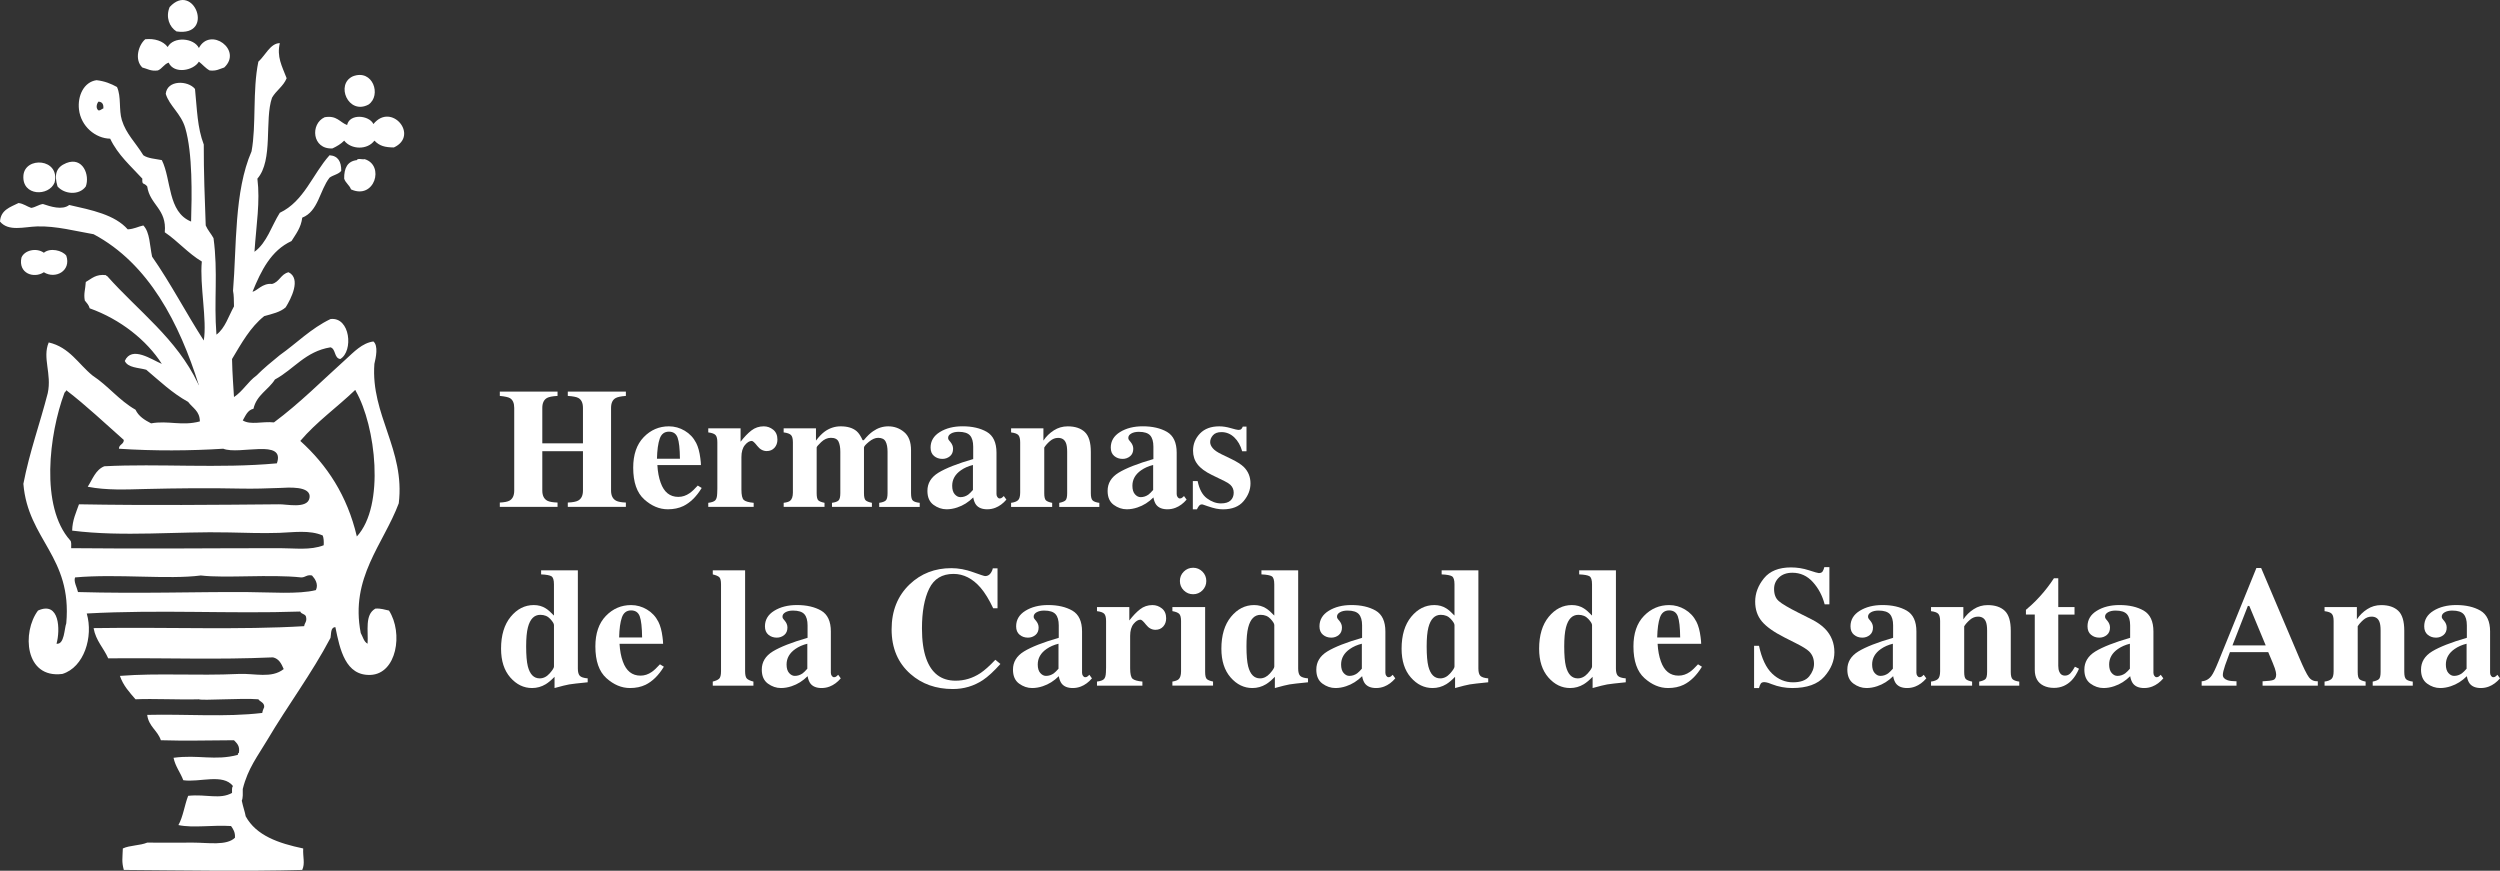 <svg xmlns="http://www.w3.org/2000/svg" xmlns:xlink="http://www.w3.org/1999/xlink" id="Capa_1" x="0px" y="0px" viewBox="0 0 153.848 53.583" style="enable-background:new 0 0 153.848 53.583;" xml:space="preserve"><rect x="0" y="0" width="153.848" height="53.583" fill="#333333" stroke="none"/><g>	<g>		<path style="fill:#FFFFFF;" d="M30.758,30.927c0.28-0.014,0.479-0.053,0.595-0.118c0.195-0.109,0.292-0.315,0.292-0.62v-5.086   c0-0.295-0.087-0.495-0.261-0.601c-0.106-0.062-0.315-0.107-0.626-0.138v-0.267h3.553v0.267c-0.308,0.017-0.521,0.058-0.641,0.122   c-0.198,0.108-0.297,0.314-0.297,0.616v2.179h2.502v-2.179c0-0.302-0.094-0.506-0.282-0.611c-0.116-0.064-0.333-0.106-0.651-0.127   v-0.267h3.574v0.267c-0.308,0.023-0.518,0.068-0.63,0.133c-0.188,0.104-0.282,0.307-0.282,0.605v5.086   c0,0.308,0.104,0.517,0.312,0.626c0.12,0.064,0.32,0.102,0.6,0.112v0.267h-3.574v-0.267c0.301-0.011,0.515-0.052,0.641-0.123   c0.195-0.109,0.292-0.314,0.292-0.615v-2.42h-2.502v2.42c0,0.312,0.105,0.521,0.317,0.631c0.123,0.062,0.33,0.097,0.621,0.107   v0.267h-3.553L30.758,30.927L30.758,30.927z"></path>		<path style="fill:#FFFFFF;" d="M39.611,26.905c0.429-0.445,0.947-0.669,1.553-0.669c0.346,0,0.671,0.091,0.976,0.272   c0.304,0.181,0.539,0.432,0.703,0.753c0.123,0.243,0.208,0.558,0.256,0.943c0.024,0.182,0.036,0.32,0.036,0.415h-2.681   c0.024,0.421,0.092,0.785,0.205,1.093c0.206,0.577,0.567,0.866,1.084,0.866c0.247,0,0.479-0.077,0.699-0.23   c0.134-0.093,0.3-0.248,0.499-0.467l0.241,0.148c-0.325,0.533-0.702,0.904-1.129,1.113c-0.277,0.133-0.596,0.199-0.955,0.199   c-0.517,0-1.001-0.203-1.453-0.609c-0.452-0.407-0.678-1.057-0.678-1.949C38.967,27.978,39.181,27.351,39.611,26.905z    M41.843,28.231c-0.007-0.619-0.055-1.052-0.144-1.298s-0.268-0.369-0.535-0.369c-0.274,0-0.462,0.143-0.563,0.426   c-0.101,0.284-0.159,0.697-0.172,1.241H41.843z"></path>		<path style="fill:#FFFFFF;" d="M43.586,30.943c0.202-0.024,0.342-0.072,0.421-0.144c0.078-0.072,0.121-0.211,0.128-0.416   l0.01-0.307V27.22c0-0.221-0.038-0.37-0.113-0.449c-0.075-0.08-0.224-0.133-0.446-0.161v-0.251h1.989v0.825   c0.223-0.29,0.444-0.521,0.663-0.691s0.473-0.257,0.761-0.257c0.216,0,0.41,0.069,0.583,0.208s0.26,0.341,0.26,0.607   c0,0.205-0.061,0.374-0.183,0.508c-0.122,0.133-0.28,0.199-0.476,0.199c-0.223,0-0.415-0.104-0.578-0.312   c-0.163-0.208-0.276-0.312-0.342-0.312c-0.14,0-0.282,0.086-0.424,0.259s-0.213,0.42-0.213,0.742v1.988   c0,0.347,0.05,0.562,0.151,0.649c0.101,0.087,0.302,0.144,0.603,0.171v0.251h-2.794L43.586,30.943L43.586,30.943z"></path>		<path style="fill:#FFFFFF;" d="M48.225,30.943c0.191-0.024,0.323-0.065,0.395-0.123c0.116-0.093,0.174-0.264,0.174-0.513V27.22   c0-0.221-0.04-0.37-0.118-0.449c-0.079-0.08-0.229-0.133-0.451-0.161v-0.251h1.989v0.754c0.175-0.229,0.344-0.406,0.508-0.533   c0.304-0.229,0.643-0.344,1.015-0.344c0.42,0,0.747,0.1,0.979,0.298c0.13,0.112,0.253,0.297,0.369,0.554h0.072   c0.198-0.243,0.388-0.426,0.569-0.549c0.287-0.201,0.6-0.303,0.938-0.303c0.369,0,0.695,0.118,0.977,0.354   c0.282,0.235,0.423,0.608,0.423,1.117v2.641c0,0.242,0.039,0.397,0.118,0.464s0.217,0.11,0.416,0.131v0.251h-2.492v-0.251   c0.191-0.027,0.325-0.074,0.4-0.142c0.075-0.066,0.113-0.218,0.113-0.453v-2.543c0-0.273-0.04-0.485-0.121-0.636   c-0.08-0.15-0.233-0.226-0.458-0.226c-0.182,0-0.372,0.083-0.572,0.248c-0.2,0.166-0.3,0.281-0.3,0.347v2.81   c0,0.229,0.034,0.376,0.103,0.44c0.068,0.065,0.197,0.116,0.385,0.154v0.251H51.2v-0.251c0.185-0.024,0.316-0.069,0.395-0.136   c0.079-0.067,0.118-0.22,0.118-0.459v-2.543c0-0.267-0.038-0.477-0.112-0.631c-0.076-0.154-0.231-0.23-0.467-0.23   c-0.215,0-0.415,0.088-0.6,0.264s-0.277,0.286-0.277,0.331v2.81c0,0.229,0.033,0.376,0.098,0.44   c0.065,0.065,0.193,0.116,0.385,0.154v0.251h-2.513v-0.25L48.225,30.943L48.225,30.943z"></path>		<path style="fill:#FFFFFF;" d="M57.752,29.088c0.455-0.277,1.167-0.557,2.138-0.838v-0.764c0-0.311-0.066-0.541-0.197-0.689   c-0.132-0.148-0.365-0.223-0.7-0.223c-0.188,0-0.343,0.035-0.464,0.104c-0.121,0.07-0.182,0.158-0.182,0.265   c0,0.041,0.007,0.075,0.021,0.103s0.034,0.056,0.062,0.087l0.062,0.072c0.048,0.058,0.086,0.122,0.116,0.191   c0.029,0.07,0.043,0.145,0.043,0.224c0,0.198-0.066,0.351-0.197,0.459c-0.132,0.107-0.285,0.161-0.459,0.161   c-0.202,0-0.374-0.06-0.515-0.179c-0.142-0.119-0.213-0.292-0.213-0.517c0-0.402,0.19-0.722,0.569-0.956   c0.38-0.235,0.846-0.354,1.4-0.354c0.595,0,1.092,0.115,1.492,0.344c0.396,0.232,0.595,0.66,0.595,1.282v2.543   c0,0.075,0.02,0.139,0.059,0.191c0.04,0.054,0.083,0.08,0.131,0.08c0.041,0,0.078-0.008,0.11-0.023   c0.032-0.016,0.083-0.057,0.151-0.125l0.159,0.22c-0.205,0.239-0.433,0.407-0.682,0.503c-0.158,0.062-0.323,0.092-0.498,0.092   c-0.311,0-0.539-0.091-0.682-0.271c-0.082-0.104-0.142-0.256-0.179-0.458c-0.291,0.291-0.619,0.497-0.984,0.617   c-0.222,0.075-0.441,0.112-0.656,0.112c-0.287,0-0.556-0.092-0.805-0.274c-0.25-0.184-0.374-0.468-0.374-0.855   C57.07,29.741,57.297,29.366,57.752,29.088z M59.582,30.44c0.082-0.062,0.179-0.158,0.292-0.288v-1.537   c-0.281,0.068-0.527,0.177-0.738,0.324c-0.359,0.25-0.539,0.568-0.539,0.956c0,0.229,0.052,0.403,0.156,0.521   c0.104,0.118,0.221,0.178,0.351,0.178C59.276,30.594,59.435,30.542,59.582,30.44z"></path>		<path style="fill:#FFFFFF;" d="M62.222,30.943c0.191-0.024,0.333-0.076,0.423-0.156c0.09-0.081,0.136-0.24,0.136-0.479v-3.087   c0-0.214-0.037-0.361-0.11-0.444s-0.223-0.138-0.449-0.166V26.36h1.989v0.754c0.167-0.253,0.38-0.462,0.639-0.628   c0.258-0.166,0.544-0.249,0.858-0.249c0.451,0,0.801,0.116,1.049,0.349c0.248,0.232,0.372,0.641,0.372,1.226v2.538   c0,0.235,0.04,0.388,0.121,0.456c0.08,0.068,0.214,0.114,0.402,0.139v0.251h-2.466v-0.251c0.188-0.038,0.316-0.089,0.384-0.154   c0.068-0.064,0.103-0.212,0.103-0.44v-2.543c0-0.239-0.024-0.419-0.072-0.539c-0.082-0.215-0.245-0.322-0.487-0.322   c-0.181,0-0.348,0.065-0.5,0.197s-0.269,0.264-0.351,0.397v2.81c0,0.229,0.034,0.376,0.103,0.44   c0.068,0.065,0.196,0.116,0.384,0.154v0.251h-2.528L62.222,30.943L62.222,30.943z"></path>		<path style="fill:#FFFFFF;" d="M68.841,29.088c0.455-0.277,1.167-0.557,2.138-0.838v-0.764c0-0.311-0.066-0.541-0.197-0.689   c-0.132-0.148-0.365-0.223-0.7-0.223c-0.188,0-0.343,0.035-0.464,0.104c-0.121,0.07-0.182,0.158-0.182,0.265   c0,0.041,0.007,0.075,0.021,0.103s0.034,0.056,0.062,0.087l0.062,0.072c0.048,0.058,0.086,0.122,0.116,0.191   c0.029,0.07,0.043,0.145,0.043,0.224c0,0.198-0.066,0.351-0.197,0.459c-0.132,0.107-0.285,0.161-0.459,0.161   c-0.202,0-0.374-0.06-0.515-0.179c-0.142-0.119-0.213-0.292-0.213-0.517c0-0.402,0.19-0.722,0.569-0.956   c0.38-0.235,0.846-0.354,1.4-0.354c0.595,0,1.092,0.115,1.492,0.344c0.396,0.232,0.595,0.66,0.595,1.282v2.543   c0,0.075,0.02,0.139,0.059,0.191c0.04,0.054,0.083,0.08,0.131,0.08c0.041,0,0.078-0.008,0.11-0.023   c0.032-0.016,0.083-0.057,0.151-0.125l0.159,0.22c-0.205,0.239-0.433,0.407-0.682,0.503c-0.158,0.062-0.323,0.092-0.498,0.092   c-0.311,0-0.539-0.091-0.682-0.271c-0.082-0.104-0.142-0.256-0.179-0.458c-0.291,0.291-0.619,0.497-0.984,0.617   c-0.222,0.075-0.441,0.112-0.656,0.112c-0.287,0-0.556-0.092-0.805-0.274c-0.25-0.184-0.374-0.468-0.374-0.855   C68.159,29.741,68.386,29.366,68.841,29.088z M70.672,30.44c0.082-0.062,0.179-0.158,0.292-0.288v-1.537   c-0.281,0.068-0.527,0.177-0.738,0.324c-0.359,0.25-0.539,0.568-0.539,0.956c0,0.229,0.052,0.403,0.156,0.521   c0.104,0.118,0.221,0.178,0.351,0.178C70.365,30.594,70.525,30.542,70.672,30.44z"></path>		<path style="fill:#FFFFFF;" d="M73.409,29.604h0.292c0.103,0.503,0.294,0.857,0.574,1.064s0.567,0.311,0.861,0.311   c0.27,0,0.468-0.062,0.595-0.183s0.19-0.281,0.19-0.479c0-0.188-0.068-0.349-0.205-0.481c-0.075-0.072-0.197-0.149-0.364-0.231   l-0.779-0.379c-0.41-0.201-0.705-0.42-0.882-0.656c-0.182-0.236-0.272-0.515-0.272-0.836c0-0.406,0.142-0.758,0.425-1.054   c0.284-0.295,0.68-0.443,1.189-0.443c0.222,0,0.458,0.037,0.708,0.11c0.249,0.073,0.405,0.11,0.466,0.11   c0.085,0,0.146-0.018,0.182-0.054c0.036-0.036,0.065-0.086,0.09-0.151h0.23v1.518h-0.267c-0.099-0.355-0.262-0.641-0.487-0.856   c-0.226-0.215-0.489-0.322-0.789-0.322c-0.233,0-0.406,0.064-0.521,0.194c-0.115,0.13-0.172,0.271-0.172,0.421   c0,0.123,0.051,0.246,0.154,0.369c0.099,0.126,0.287,0.256,0.564,0.389l0.574,0.277c0.355,0.171,0.615,0.337,0.779,0.497   c0.273,0.273,0.41,0.61,0.41,1.011c0,0.389-0.141,0.752-0.423,1.089c-0.282,0.337-0.705,0.505-1.269,0.505   c-0.14,0-0.281-0.015-0.423-0.043c-0.142-0.029-0.317-0.08-0.526-0.151l-0.179-0.062c-0.065-0.024-0.105-0.038-0.121-0.041   c-0.015-0.004-0.035-0.006-0.059-0.006c-0.059,0-0.109,0.023-0.151,0.069c-0.043,0.047-0.092,0.124-0.146,0.233h-0.251v-1.739   H73.409z"></path>		<path style="fill:#FFFFFF;" d="M31.427,37.956c0.395-0.48,0.869-0.721,1.422-0.721c0.277,0,0.523,0.068,0.738,0.205   c0.134,0.082,0.301,0.229,0.503,0.441v-1.923c0-0.266-0.052-0.43-0.154-0.494c-0.103-0.063-0.314-0.103-0.636-0.116v-0.251h2.261   v6.045c0,0.217,0.041,0.367,0.123,0.45s0.243,0.134,0.482,0.154v0.241c-0.588,0.059-0.967,0.102-1.138,0.131   s-0.472,0.104-0.902,0.223V41.65c-0.198,0.205-0.379,0.356-0.543,0.456c-0.26,0.157-0.54,0.235-0.841,0.235   c-0.513,0-0.959-0.217-1.338-0.65c-0.38-0.435-0.569-1.024-0.569-1.77C30.835,39.092,31.032,38.437,31.427,37.956z M33.821,41.446   c0.18-0.202,0.27-0.344,0.27-0.426v-2.554c0-0.085-0.077-0.212-0.231-0.379c-0.154-0.168-0.358-0.251-0.612-0.251   c-0.374,0-0.627,0.258-0.761,0.773c-0.072,0.277-0.108,0.669-0.108,1.174c0,0.541,0.035,0.947,0.103,1.221   c0.127,0.496,0.37,0.743,0.73,0.743C33.438,41.747,33.641,41.647,33.821,41.446z"></path>		<path style="fill:#FFFFFF;" d="M37.283,37.905c0.429-0.445,0.947-0.669,1.553-0.669c0.346,0,0.671,0.091,0.976,0.272   c0.304,0.181,0.539,0.432,0.703,0.753c0.123,0.243,0.208,0.558,0.256,0.943c0.024,0.182,0.036,0.32,0.036,0.415h-2.681   c0.024,0.421,0.092,0.785,0.205,1.093c0.206,0.577,0.567,0.866,1.084,0.866c0.247,0,0.479-0.077,0.699-0.23   c0.134-0.093,0.3-0.248,0.499-0.467l0.241,0.148c-0.325,0.533-0.702,0.904-1.129,1.113c-0.277,0.133-0.596,0.199-0.955,0.199   c-0.517,0-1.001-0.203-1.453-0.609c-0.452-0.407-0.678-1.057-0.678-1.949C36.638,38.978,36.853,38.351,37.283,37.905z    M39.515,39.231c-0.007-0.619-0.055-1.052-0.144-1.298s-0.268-0.369-0.535-0.369c-0.274,0-0.462,0.143-0.563,0.426   c-0.101,0.284-0.159,0.697-0.172,1.241H39.515z"></path>		<path style="fill:#FFFFFF;" d="M43.863,41.943c0.185-0.045,0.315-0.104,0.393-0.177c0.077-0.074,0.115-0.227,0.115-0.459v-5.348   c0-0.225-0.036-0.371-0.107-0.44c-0.072-0.068-0.205-0.125-0.4-0.17v-0.251h1.989v6.209c0,0.232,0.038,0.385,0.113,0.456   c0.075,0.071,0.208,0.132,0.399,0.18v0.251h-2.502L43.863,41.943L43.863,41.943z"></path>		<path style="fill:#FFFFFF;" d="M47.559,40.088c0.455-0.277,1.167-0.557,2.138-0.838v-0.764c0-0.311-0.066-0.541-0.197-0.689   c-0.132-0.148-0.365-0.223-0.7-0.223c-0.188,0-0.343,0.035-0.464,0.104c-0.121,0.07-0.182,0.158-0.182,0.265   c0,0.041,0.007,0.075,0.021,0.103s0.034,0.056,0.062,0.087l0.062,0.072c0.048,0.058,0.086,0.122,0.116,0.191   c0.029,0.07,0.043,0.145,0.043,0.224c0,0.198-0.066,0.351-0.197,0.459c-0.132,0.107-0.285,0.161-0.459,0.161   c-0.202,0-0.374-0.06-0.515-0.179c-0.142-0.119-0.213-0.292-0.213-0.517c0-0.402,0.19-0.722,0.569-0.956   c0.38-0.235,0.846-0.354,1.4-0.354c0.595,0,1.092,0.115,1.492,0.344c0.396,0.232,0.595,0.66,0.595,1.282v2.543   c0,0.075,0.02,0.139,0.059,0.191c0.04,0.054,0.083,0.08,0.131,0.08c0.041,0,0.078-0.008,0.11-0.023   c0.032-0.016,0.083-0.057,0.151-0.125l0.159,0.22c-0.205,0.239-0.433,0.407-0.682,0.503c-0.158,0.062-0.323,0.092-0.498,0.092   c-0.311,0-0.539-0.091-0.682-0.271c-0.082-0.104-0.142-0.256-0.179-0.458c-0.291,0.291-0.619,0.497-0.984,0.617   c-0.222,0.075-0.441,0.112-0.656,0.112c-0.287,0-0.556-0.092-0.805-0.274c-0.25-0.184-0.374-0.468-0.374-0.855   C46.878,40.741,47.105,40.366,47.559,40.088z M49.39,41.44c0.082-0.062,0.179-0.158,0.292-0.288v-1.537   c-0.281,0.068-0.527,0.177-0.738,0.324c-0.359,0.25-0.539,0.568-0.539,0.956c0,0.229,0.052,0.403,0.156,0.521   c0.104,0.118,0.221,0.178,0.351,0.178C49.084,41.594,49.243,41.542,49.39,41.44z"></path>		<path style="fill:#FFFFFF;" d="M59.875,35.208c0.447,0.162,0.697,0.243,0.748,0.243c0.134,0,0.24-0.051,0.321-0.153   c0.08-0.103,0.13-0.21,0.151-0.323h0.292v2.456H61.12c-0.252-0.533-0.51-0.954-0.773-1.262c-0.492-0.567-1.048-0.851-1.669-0.851   c-0.703,0-1.203,0.303-1.498,0.91c-0.295,0.606-0.443,1.421-0.443,2.442c0,0.752,0.087,1.371,0.261,1.856   c0.324,0.909,0.927,1.363,1.808,1.363c0.539,0,1.041-0.15,1.505-0.451c0.266-0.174,0.581-0.452,0.942-0.836l0.312,0.257   c-0.41,0.458-0.771,0.79-1.082,0.995c-0.554,0.365-1.169,0.548-1.846,0.548c-1.036,0-1.904-0.308-2.604-0.923   c-0.776-0.68-1.164-1.596-1.164-2.748c0-1.142,0.371-2.066,1.112-2.773c0.697-0.663,1.552-0.994,2.563-0.994   C58.984,34.965,59.426,35.046,59.875,35.208z"></path>		<path style="fill:#FFFFFF;" d="M63.017,40.088c0.455-0.277,1.167-0.557,2.138-0.838v-0.764c0-0.311-0.066-0.541-0.197-0.689   c-0.132-0.148-0.365-0.223-0.7-0.223c-0.188,0-0.343,0.035-0.464,0.104c-0.121,0.07-0.182,0.158-0.182,0.265   c0,0.041,0.007,0.075,0.021,0.103s0.034,0.056,0.062,0.087l0.062,0.072c0.048,0.058,0.086,0.122,0.116,0.191   c0.029,0.07,0.043,0.145,0.043,0.224c0,0.198-0.066,0.351-0.197,0.459c-0.132,0.107-0.285,0.161-0.459,0.161   c-0.202,0-0.374-0.06-0.515-0.179c-0.142-0.119-0.213-0.292-0.213-0.517c0-0.402,0.19-0.722,0.569-0.956   c0.38-0.235,0.846-0.354,1.4-0.354c0.595,0,1.092,0.115,1.492,0.344c0.396,0.232,0.595,0.66,0.595,1.282v2.543   c0,0.075,0.02,0.139,0.059,0.191c0.04,0.054,0.083,0.08,0.131,0.08c0.041,0,0.078-0.008,0.11-0.023   c0.032-0.016,0.083-0.057,0.151-0.125l0.159,0.22c-0.205,0.239-0.433,0.407-0.682,0.503c-0.158,0.062-0.323,0.092-0.498,0.092   c-0.311,0-0.539-0.091-0.682-0.271c-0.082-0.104-0.142-0.256-0.179-0.458c-0.291,0.291-0.619,0.497-0.984,0.617   c-0.222,0.075-0.441,0.112-0.656,0.112c-0.287,0-0.556-0.092-0.805-0.274c-0.25-0.184-0.374-0.468-0.374-0.855   C62.335,40.741,62.562,40.366,63.017,40.088z M64.847,41.44c0.082-0.062,0.179-0.158,0.292-0.288v-1.537   c-0.281,0.068-0.527,0.177-0.738,0.324c-0.359,0.25-0.539,0.568-0.539,0.956c0,0.229,0.052,0.403,0.156,0.521   c0.104,0.118,0.221,0.178,0.351,0.178C64.541,41.594,64.7,41.542,64.847,41.44z"></path>		<path style="fill:#FFFFFF;" d="M67.508,41.943c0.202-0.024,0.342-0.072,0.421-0.144c0.078-0.072,0.121-0.211,0.128-0.416   l0.01-0.307V38.22c0-0.221-0.038-0.37-0.113-0.449c-0.075-0.08-0.224-0.133-0.446-0.161v-0.251h1.989v0.825   c0.223-0.29,0.444-0.521,0.663-0.691s0.473-0.257,0.761-0.257c0.216,0,0.41,0.069,0.583,0.208s0.26,0.341,0.26,0.607   c0,0.205-0.061,0.374-0.183,0.508c-0.122,0.133-0.28,0.199-0.476,0.199c-0.223,0-0.415-0.104-0.578-0.312   c-0.163-0.208-0.276-0.312-0.342-0.312c-0.14,0-0.282,0.086-0.424,0.259s-0.213,0.42-0.213,0.742v1.988   c0,0.347,0.05,0.562,0.151,0.649c0.101,0.087,0.302,0.144,0.603,0.171v0.251h-2.794L67.508,41.943L67.508,41.943z"></path>		<path style="fill:#FFFFFF;" d="M72.148,41.943c0.185-0.031,0.311-0.077,0.38-0.139c0.103-0.093,0.153-0.258,0.153-0.497V38.22   c0-0.214-0.036-0.359-0.107-0.437c-0.072-0.078-0.214-0.136-0.426-0.174v-0.251h2.015v3.989c0,0.229,0.034,0.376,0.103,0.44   c0.068,0.065,0.196,0.116,0.384,0.154v0.251h-2.502L72.148,41.943L72.148,41.943z M72.848,35.177   c0.159-0.158,0.351-0.238,0.577-0.238c0.222,0,0.413,0.08,0.572,0.238c0.159,0.159,0.238,0.352,0.238,0.577   s-0.08,0.418-0.238,0.577c-0.159,0.158-0.35,0.238-0.572,0.238c-0.226,0-0.418-0.08-0.577-0.238   c-0.159-0.159-0.238-0.352-0.238-0.577S72.689,35.336,72.848,35.177z"></path>		<path style="fill:#FFFFFF;" d="M75.755,37.956c0.395-0.48,0.869-0.721,1.422-0.721c0.277,0,0.523,0.068,0.738,0.205   c0.134,0.082,0.301,0.229,0.503,0.441v-1.923c0-0.266-0.052-0.43-0.154-0.494c-0.103-0.063-0.314-0.103-0.636-0.116v-0.251h2.261   v6.045c0,0.217,0.041,0.367,0.123,0.45s0.243,0.134,0.482,0.154v0.241c-0.588,0.059-0.967,0.102-1.138,0.131   s-0.472,0.104-0.902,0.223V41.65c-0.198,0.205-0.379,0.356-0.543,0.456c-0.26,0.157-0.54,0.235-0.841,0.235   c-0.513,0-0.959-0.217-1.338-0.65c-0.38-0.435-0.569-1.024-0.569-1.77C75.163,39.092,75.36,38.437,75.755,37.956z M78.149,41.446   c0.18-0.202,0.27-0.344,0.27-0.426v-2.554c0-0.085-0.077-0.212-0.231-0.379c-0.154-0.168-0.358-0.251-0.612-0.251   c-0.374,0-0.627,0.258-0.761,0.773c-0.072,0.277-0.108,0.669-0.108,1.174c0,0.541,0.035,0.947,0.103,1.221   c0.127,0.496,0.37,0.743,0.73,0.743C77.765,41.747,77.968,41.647,78.149,41.446z"></path>		<path style="fill:#FFFFFF;" d="M81.684,40.088c0.455-0.277,1.167-0.557,2.138-0.838v-0.764c0-0.311-0.066-0.541-0.197-0.689   c-0.132-0.148-0.365-0.223-0.7-0.223c-0.188,0-0.343,0.035-0.464,0.104c-0.121,0.07-0.182,0.158-0.182,0.265   c0,0.041,0.007,0.075,0.021,0.103s0.034,0.056,0.062,0.087l0.062,0.072c0.048,0.058,0.086,0.122,0.116,0.191   c0.029,0.07,0.043,0.145,0.043,0.224c0,0.198-0.066,0.351-0.197,0.459c-0.132,0.107-0.285,0.161-0.459,0.161   c-0.202,0-0.374-0.06-0.515-0.179c-0.142-0.119-0.213-0.292-0.213-0.517c0-0.402,0.19-0.722,0.569-0.956   c0.38-0.235,0.846-0.354,1.4-0.354c0.595,0,1.092,0.115,1.492,0.344c0.396,0.232,0.595,0.66,0.595,1.282v2.543   c0,0.075,0.02,0.139,0.059,0.191c0.04,0.054,0.083,0.08,0.131,0.08c0.041,0,0.078-0.008,0.11-0.023   c0.032-0.016,0.083-0.057,0.151-0.125l0.159,0.22c-0.205,0.239-0.433,0.407-0.682,0.503c-0.158,0.062-0.323,0.092-0.498,0.092   c-0.311,0-0.539-0.091-0.682-0.271c-0.082-0.104-0.142-0.256-0.179-0.458c-0.291,0.291-0.619,0.497-0.984,0.617   c-0.222,0.075-0.441,0.112-0.656,0.112c-0.287,0-0.556-0.092-0.805-0.274c-0.25-0.184-0.374-0.468-0.374-0.855   C81.003,40.741,81.23,40.366,81.684,40.088z M83.515,41.44c0.082-0.062,0.179-0.158,0.292-0.288v-1.537   c-0.281,0.068-0.527,0.177-0.738,0.324c-0.359,0.25-0.539,0.568-0.539,0.956c0,0.229,0.052,0.403,0.156,0.521   c0.104,0.118,0.221,0.178,0.351,0.178C83.209,41.594,83.368,41.542,83.515,41.44z"></path>		<path style="fill:#FFFFFF;" d="M86.845,37.956c0.395-0.48,0.869-0.721,1.422-0.721c0.277,0,0.523,0.068,0.738,0.205   c0.134,0.082,0.301,0.229,0.503,0.441v-1.923c0-0.266-0.052-0.43-0.154-0.494c-0.103-0.063-0.314-0.103-0.636-0.116v-0.251h2.261   v6.045c0,0.217,0.041,0.367,0.123,0.45s0.243,0.134,0.482,0.154v0.241c-0.588,0.059-0.967,0.102-1.138,0.131   s-0.472,0.104-0.902,0.223V41.65c-0.198,0.205-0.379,0.356-0.543,0.456c-0.26,0.157-0.54,0.235-0.841,0.235   c-0.513,0-0.959-0.217-1.338-0.65c-0.38-0.435-0.569-1.024-0.569-1.77C86.253,39.092,86.45,38.437,86.845,37.956z M89.238,41.446   c0.18-0.202,0.27-0.344,0.27-0.426v-2.554c0-0.085-0.077-0.212-0.231-0.379c-0.154-0.168-0.358-0.251-0.612-0.251   c-0.374,0-0.627,0.258-0.761,0.773c-0.072,0.277-0.108,0.669-0.108,1.174c0,0.541,0.035,0.947,0.103,1.221   c0.127,0.496,0.37,0.743,0.73,0.743C88.855,41.747,89.058,41.647,89.238,41.446z"></path>		<path style="fill:#FFFFFF;" d="M95.309,37.956c0.395-0.48,0.869-0.721,1.422-0.721c0.277,0,0.523,0.068,0.738,0.205   c0.134,0.082,0.301,0.229,0.503,0.441v-1.923c0-0.266-0.052-0.43-0.154-0.494c-0.103-0.063-0.314-0.103-0.636-0.116v-0.251h2.261   v6.045c0,0.217,0.041,0.367,0.123,0.45s0.243,0.134,0.482,0.154v0.241c-0.588,0.059-0.967,0.102-1.138,0.131   s-0.472,0.104-0.902,0.223V41.65c-0.198,0.205-0.379,0.356-0.543,0.456c-0.26,0.157-0.54,0.235-0.841,0.235   c-0.513,0-0.959-0.217-1.338-0.65c-0.38-0.435-0.569-1.024-0.569-1.77C94.717,39.092,94.914,38.437,95.309,37.956z M97.703,41.446   c0.18-0.202,0.27-0.344,0.27-0.426v-2.554c0-0.085-0.077-0.212-0.231-0.379c-0.154-0.168-0.358-0.251-0.612-0.251   c-0.374,0-0.627,0.258-0.761,0.773c-0.072,0.277-0.108,0.669-0.108,1.174c0,0.541,0.035,0.947,0.103,1.221   c0.127,0.496,0.37,0.743,0.73,0.743C97.32,41.747,97.523,41.647,97.703,41.446z"></path>		<path style="fill:#FFFFFF;" d="M101.165,37.905c0.429-0.445,0.947-0.669,1.553-0.669c0.346,0,0.671,0.091,0.976,0.272   c0.304,0.181,0.539,0.432,0.703,0.753c0.123,0.243,0.208,0.558,0.256,0.943c0.024,0.182,0.036,0.32,0.036,0.415h-2.681   c0.024,0.421,0.092,0.785,0.205,1.093c0.206,0.577,0.567,0.866,1.084,0.866c0.247,0,0.479-0.077,0.699-0.23   c0.134-0.093,0.3-0.248,0.499-0.467l0.241,0.148c-0.325,0.533-0.702,0.904-1.129,1.113c-0.277,0.133-0.596,0.199-0.955,0.199   c-0.517,0-1.001-0.203-1.453-0.609c-0.452-0.407-0.678-1.057-0.678-1.949C100.52,38.978,100.735,38.351,101.165,37.905z    M103.397,39.231c-0.007-0.619-0.055-1.052-0.144-1.298s-0.268-0.369-0.535-0.369c-0.274,0-0.462,0.143-0.563,0.426   c-0.101,0.284-0.159,0.697-0.172,1.241H103.397z"></path>		<path style="fill:#FFFFFF;" d="M107.945,39.743h0.303c0.167,0.785,0.437,1.355,0.81,1.712c0.373,0.356,0.799,0.534,1.281,0.534   c0.468,0,0.8-0.122,0.998-0.367c0.197-0.244,0.296-0.502,0.296-0.771c0-0.315-0.103-0.571-0.309-0.77   c-0.136-0.131-0.412-0.3-0.828-0.509l-0.669-0.338c-0.664-0.336-1.132-0.667-1.405-0.996c-0.273-0.328-0.41-0.733-0.41-1.216   c0-0.513,0.181-0.991,0.542-1.437c0.361-0.444,0.915-0.667,1.661-0.667c0.38,0,0.747,0.059,1.102,0.175s0.557,0.174,0.607,0.174   c0.114,0,0.193-0.033,0.237-0.1c0.043-0.066,0.079-0.154,0.106-0.265h0.312v2.287h-0.292c-0.137-0.529-0.379-0.986-0.725-1.369   s-0.766-0.574-1.26-0.574c-0.348,0-0.622,0.097-0.824,0.29s-0.303,0.429-0.303,0.705c0,0.332,0.095,0.58,0.284,0.744   c0.186,0.168,0.603,0.414,1.25,0.739l0.775,0.39c0.346,0.175,0.621,0.368,0.827,0.58c0.384,0.396,0.576,0.878,0.576,1.444   c0,0.529-0.206,1.029-0.618,1.499c-0.412,0.47-1.072,0.704-1.979,0.704c-0.208,0-0.419-0.02-0.633-0.059   c-0.213-0.039-0.424-0.1-0.633-0.182l-0.202-0.077c-0.047-0.014-0.092-0.025-0.136-0.033c-0.044-0.009-0.081-0.013-0.111-0.013   c-0.107,0-0.182,0.031-0.222,0.095c-0.04,0.062-0.075,0.152-0.105,0.269h-0.303L107.945,39.743L107.945,39.743z"></path>		<path style="fill:#FFFFFF;" d="M114.363,40.088c0.455-0.277,1.167-0.557,2.138-0.838v-0.764c0-0.311-0.066-0.541-0.197-0.689   c-0.132-0.148-0.365-0.223-0.7-0.223c-0.188,0-0.343,0.035-0.464,0.104c-0.121,0.07-0.182,0.158-0.182,0.265   c0,0.041,0.007,0.075,0.021,0.103s0.034,0.056,0.062,0.087l0.062,0.072c0.048,0.058,0.086,0.122,0.116,0.191   c0.029,0.07,0.043,0.145,0.043,0.224c0,0.198-0.066,0.351-0.197,0.459c-0.132,0.107-0.285,0.161-0.459,0.161   c-0.202,0-0.374-0.06-0.515-0.179c-0.142-0.119-0.213-0.292-0.213-0.517c0-0.402,0.19-0.722,0.569-0.956   c0.38-0.235,0.846-0.354,1.4-0.354c0.595,0,1.092,0.115,1.492,0.344c0.396,0.232,0.595,0.66,0.595,1.282v2.543   c0,0.075,0.02,0.139,0.059,0.191c0.04,0.054,0.083,0.08,0.131,0.08c0.041,0,0.078-0.008,0.11-0.023   c0.032-0.016,0.083-0.057,0.151-0.125l0.159,0.22c-0.205,0.239-0.433,0.407-0.682,0.503c-0.158,0.062-0.323,0.092-0.498,0.092   c-0.311,0-0.539-0.091-0.682-0.271c-0.082-0.104-0.142-0.256-0.179-0.458c-0.291,0.291-0.619,0.497-0.984,0.617   c-0.222,0.075-0.441,0.112-0.656,0.112c-0.287,0-0.556-0.092-0.805-0.274c-0.25-0.184-0.374-0.468-0.374-0.855   C113.681,40.741,113.908,40.366,114.363,40.088z M116.194,41.44c0.082-0.062,0.179-0.158,0.292-0.288v-1.537   c-0.281,0.068-0.527,0.177-0.738,0.324c-0.359,0.25-0.539,0.568-0.539,0.956c0,0.229,0.052,0.403,0.156,0.521   c0.104,0.118,0.221,0.178,0.351,0.178C115.887,41.594,116.047,41.542,116.194,41.44z"></path>		<path style="fill:#FFFFFF;" d="M118.834,41.943c0.191-0.024,0.333-0.076,0.423-0.156c0.09-0.081,0.136-0.24,0.136-0.479v-3.087   c0-0.214-0.037-0.361-0.11-0.444s-0.223-0.138-0.449-0.166V37.36h1.989v0.754c0.167-0.253,0.38-0.462,0.639-0.628   c0.258-0.166,0.544-0.249,0.858-0.249c0.451,0,0.801,0.116,1.049,0.349c0.248,0.232,0.372,0.641,0.372,1.226v2.538   c0,0.235,0.04,0.388,0.121,0.456c0.08,0.068,0.214,0.114,0.402,0.139v0.251h-2.466v-0.251c0.188-0.038,0.316-0.089,0.384-0.154   c0.068-0.064,0.103-0.212,0.103-0.44v-2.543c0-0.239-0.024-0.419-0.072-0.539c-0.082-0.215-0.245-0.322-0.487-0.322   c-0.181,0-0.348,0.065-0.5,0.197s-0.269,0.264-0.351,0.397v2.81c0,0.229,0.034,0.376,0.103,0.44   c0.068,0.065,0.196,0.116,0.384,0.154v0.251h-2.528L118.834,41.943L118.834,41.943z"></path>		<path style="fill:#FFFFFF;" d="M124.674,37.821v-0.293c0.093-0.085,0.207-0.186,0.344-0.302c0.181-0.168,0.352-0.34,0.513-0.519   c0.318-0.348,0.606-0.723,0.866-1.122h0.267v1.773h1v0.462h-1v3.158c0,0.146,0.022,0.27,0.067,0.369   c0.068,0.153,0.181,0.23,0.338,0.23c0.137,0,0.251-0.049,0.344-0.146c0.092-0.097,0.185-0.231,0.276-0.402l0.251,0.123   c-0.123,0.287-0.27,0.521-0.44,0.703c-0.301,0.317-0.667,0.477-1.101,0.477c-0.246,0-0.461-0.047-0.646-0.139   c-0.355-0.178-0.534-0.501-0.535-0.969V37.82h-0.544L124.674,37.821L124.674,37.821z"></path>		<path style="fill:#FFFFFF;" d="M128.949,40.088c0.455-0.277,1.167-0.557,2.138-0.838v-0.764c0-0.311-0.066-0.541-0.197-0.689   c-0.132-0.148-0.365-0.223-0.7-0.223c-0.188,0-0.343,0.035-0.464,0.104c-0.121,0.07-0.182,0.158-0.182,0.265   c0,0.041,0.007,0.075,0.021,0.103s0.034,0.056,0.062,0.087l0.062,0.072c0.048,0.058,0.086,0.122,0.116,0.191   c0.029,0.07,0.043,0.145,0.043,0.224c0,0.198-0.066,0.351-0.197,0.459c-0.132,0.107-0.285,0.161-0.459,0.161   c-0.202,0-0.374-0.06-0.515-0.179c-0.142-0.119-0.213-0.292-0.213-0.517c0-0.402,0.19-0.722,0.569-0.956   c0.38-0.235,0.846-0.354,1.4-0.354c0.595,0,1.092,0.115,1.492,0.344c0.396,0.232,0.595,0.66,0.595,1.282v2.543   c0,0.075,0.02,0.139,0.059,0.191c0.04,0.054,0.083,0.08,0.131,0.08c0.041,0,0.078-0.008,0.11-0.023   c0.032-0.016,0.083-0.057,0.151-0.125l0.159,0.22c-0.205,0.239-0.433,0.407-0.682,0.503c-0.158,0.062-0.323,0.092-0.498,0.092   c-0.311,0-0.539-0.091-0.682-0.271c-0.082-0.104-0.142-0.256-0.179-0.458c-0.291,0.291-0.619,0.497-0.984,0.617   c-0.222,0.075-0.441,0.112-0.656,0.112c-0.287,0-0.556-0.092-0.805-0.274c-0.25-0.184-0.374-0.468-0.374-0.855   C128.268,40.741,128.495,40.366,128.949,40.088z M130.78,41.44c0.082-0.062,0.179-0.158,0.292-0.288v-1.537   c-0.281,0.068-0.527,0.177-0.738,0.324c-0.359,0.25-0.539,0.568-0.539,0.956c0,0.229,0.052,0.403,0.156,0.521   c0.104,0.118,0.221,0.178,0.351,0.178C130.474,41.594,130.633,41.542,130.78,41.44z"></path>		<path style="fill:#FFFFFF;" d="M135.488,41.927c0.253-0.017,0.457-0.132,0.61-0.344c0.099-0.133,0.241-0.427,0.426-0.882   l2.333-5.747h0.292l2.343,5.517c0.263,0.619,0.459,1.018,0.59,1.197c0.129,0.18,0.313,0.266,0.554,0.259v0.267h-3.399v-0.267   c0.342-0.014,0.566-0.043,0.674-0.087c0.107-0.045,0.162-0.157,0.162-0.339c0-0.082-0.028-0.206-0.082-0.374   c-0.035-0.099-0.081-0.219-0.139-0.359l-0.267-0.635h-2.357c-0.154,0.417-0.253,0.688-0.298,0.814   c-0.092,0.271-0.138,0.467-0.138,0.59c0,0.15,0.101,0.26,0.302,0.328c0.12,0.038,0.299,0.059,0.539,0.062v0.267h-2.145V41.927z    M139.43,39.717l-1.01-2.43h-0.088l-0.948,2.43H139.43z"></path>		<path style="fill:#FFFFFF;" d="M143.05,41.943c0.191-0.024,0.332-0.076,0.423-0.156c0.091-0.081,0.136-0.24,0.136-0.479v-3.087   c0-0.214-0.036-0.361-0.11-0.444c-0.073-0.083-0.223-0.138-0.448-0.166V37.36h1.989v0.754c0.167-0.253,0.38-0.462,0.639-0.628   c0.258-0.166,0.544-0.249,0.858-0.249c0.451,0,0.801,0.116,1.049,0.349c0.247,0.232,0.371,0.641,0.371,1.226v2.538   c0,0.235,0.04,0.388,0.121,0.456c0.08,0.068,0.214,0.114,0.402,0.139v0.251h-2.466v-0.251c0.188-0.038,0.315-0.089,0.384-0.154   c0.068-0.064,0.103-0.212,0.103-0.44v-2.543c0-0.239-0.023-0.419-0.071-0.539c-0.082-0.215-0.245-0.322-0.487-0.322   c-0.182,0-0.348,0.065-0.5,0.197s-0.269,0.264-0.351,0.397v2.81c0,0.229,0.033,0.376,0.103,0.44   c0.067,0.065,0.196,0.116,0.384,0.154v0.251h-2.527v-0.253L143.05,41.943L143.05,41.943z"></path>		<path style="fill:#FFFFFF;" d="M149.669,40.088c0.455-0.277,1.168-0.557,2.139-0.838v-0.764c0-0.311-0.066-0.541-0.197-0.689   c-0.132-0.148-0.365-0.223-0.7-0.223c-0.188,0-0.343,0.035-0.464,0.104c-0.121,0.07-0.183,0.158-0.183,0.265   c0,0.041,0.007,0.075,0.021,0.103s0.034,0.056,0.062,0.087l0.062,0.072c0.048,0.058,0.087,0.122,0.116,0.191   c0.028,0.07,0.043,0.145,0.043,0.224c0,0.198-0.065,0.351-0.197,0.459c-0.132,0.107-0.284,0.161-0.459,0.161   c-0.201,0-0.373-0.06-0.515-0.179c-0.143-0.119-0.213-0.292-0.213-0.517c0-0.402,0.189-0.722,0.568-0.956   c0.38-0.235,0.847-0.354,1.4-0.354c0.595,0,1.092,0.115,1.491,0.344c0.396,0.232,0.595,0.66,0.595,1.282v2.543   c0,0.075,0.021,0.139,0.06,0.191c0.039,0.054,0.083,0.08,0.131,0.08c0.041,0,0.077-0.008,0.11-0.023   c0.032-0.016,0.082-0.057,0.15-0.125l0.159,0.22c-0.205,0.239-0.433,0.407-0.682,0.503c-0.157,0.062-0.323,0.092-0.497,0.092   c-0.312,0-0.539-0.091-0.683-0.271c-0.082-0.104-0.142-0.256-0.179-0.458c-0.291,0.291-0.619,0.497-0.984,0.617   c-0.223,0.075-0.441,0.112-0.656,0.112c-0.287,0-0.556-0.092-0.806-0.274c-0.249-0.184-0.374-0.468-0.374-0.855   C148.987,40.741,149.215,40.366,149.669,40.088z M151.5,41.44c0.082-0.062,0.179-0.158,0.292-0.288v-1.537   c-0.28,0.068-0.526,0.177-0.738,0.324c-0.359,0.25-0.538,0.568-0.538,0.956c0,0.229,0.052,0.403,0.156,0.521   s0.221,0.178,0.351,0.178C151.193,41.594,151.352,41.542,151.5,41.44z"></path>	</g>	<g>		<path style="fill-rule:evenodd;clip-rule:evenodd;fill:#FFFFFF;" d="M10.86,1.934c-0.43-0.266-0.68-0.878-0.42-1.5   C11.922-1.188,13.256,2.286,10.86,1.934z"></path>		<path style="fill-rule:evenodd;clip-rule:evenodd;fill:#FFFFFF;" d="M10.32,2.894c0.351-0.669,1.612-0.567,1.92,0.06   c0.702-1.33,2.708,0.126,1.559,1.2c-0.277,0.083-0.486,0.234-0.9,0.18c-0.261-0.14-0.431-0.369-0.66-0.54   c-0.332,0.555-1.526,0.786-1.86,0.06c-0.284,0.096-0.395,0.365-0.66,0.48c-0.444,0.064-0.653-0.107-0.96-0.18   c-0.496-0.474-0.246-1.377,0.18-1.74C9.505,2.355,10.033,2.516,10.32,2.894z"></path>		<path style="fill-rule:evenodd;clip-rule:evenodd;fill:#FFFFFF;" d="M21.72,4.694c1.232-0.465,1.767,1.179,0.96,1.74   C21.431,7.101,20.625,5.181,21.72,4.694z"></path>		<path style="fill-rule:evenodd;clip-rule:evenodd;fill:#FFFFFF;" d="M22.98,7.634c1.104-1.369,2.836,0.707,1.26,1.44   c-0.549-0.005-0.879-0.087-1.2-0.42c-0.424,0.579-1.42,0.566-1.86,0c-0.195,0.205-0.449,0.351-0.72,0.48   c-1.261,0.069-1.379-1.514-0.48-1.92c0.75-0.13,0.928,0.311,1.38,0.48C21.514,6.97,22.718,7.087,22.98,7.634z"></path>		<path style="fill-rule:evenodd;clip-rule:evenodd;fill:#FFFFFF;" d="M21.96,9.854c0.045-0.136,0.336-0.023,0.48-0.06   c1.25,0.374,0.611,2.522-0.84,1.86c-0.095-0.265-0.333-0.388-0.42-0.66C21.17,10.344,21.384,9.919,21.96,9.854z"></path>		<path style="fill-rule:evenodd;clip-rule:evenodd;fill:#FFFFFF;" d="M3.36,11.234c-0.351,0.866-2.006,0.843-1.92-0.42   C1.518,9.609,3.714,9.737,3.36,11.234z"></path>		<path style="fill-rule:evenodd;clip-rule:evenodd;fill:#FFFFFF;" d="M4.08,10.034c1.02-0.407,1.459,0.747,1.2,1.44   c-0.405,0.564-1.317,0.486-1.74,0C3.319,10.74,3.455,10.286,4.08,10.034z"></path>		<path style="fill-rule:evenodd;clip-rule:evenodd;fill:#FFFFFF;" d="M4.08,15.734c0.317,0.942-0.681,1.464-1.38,1.02   c-0.618,0.406-1.591,0.071-1.38-0.9c0.18-0.454,0.915-0.63,1.38-0.3C3.084,15.23,3.833,15.405,4.08,15.734z"></path>		<path style="fill-rule:evenodd;clip-rule:evenodd;fill:#FFFFFF;" d="M12.24,23.714c-1.203-3.818-3.075-7.485-6.48-9.3   c-1.089-0.185-2.3-0.516-3.48-0.48c-0.795,0.024-1.761,0.332-2.28-0.3c0.043-0.717,0.633-0.887,1.14-1.14   c0.32,0.04,0.509,0.211,0.78,0.3c0.278-0.042,0.442-0.198,0.72-0.24c0.455,0.153,1.193,0.399,1.62,0.06   c1.387,0.313,2.803,0.597,3.6,1.5c0.384-0.017,0.632-0.168,0.96-0.24c0.408,0.412,0.392,1.247,0.54,1.92   c1.143,1.637,2.09,3.47,3.18,5.16c0.21-1.251-0.26-3.423-0.12-4.86c-0.851-0.509-1.469-1.25-2.28-1.8   c0.138-1.438-0.92-1.681-1.08-2.82c-0.206-0.265-0.33-0.045-0.3-0.48c-0.707-0.773-1.503-1.457-1.98-2.46   c-0.906-0.014-1.803-0.761-1.92-1.8c-0.095-0.839,0.3-1.69,1.08-1.8c0.503,0.057,0.9,0.22,1.26,0.42   c0.272,0.6,0.102,1.401,0.3,2.04c0.266,0.855,0.828,1.356,1.32,2.16c0.281,0.199,0.742,0.218,1.14,0.3   c0.597,1.205,0.347,3.191,1.8,3.78c0.048-1.615,0.098-4.202-0.36-5.76c-0.263-0.895-0.979-1.362-1.2-2.1   c0.087-0.865,1.368-0.832,1.8-0.3c0.129,1.266,0.139,2.369,0.54,3.42c-0.005,1.659,0.063,3.464,0.12,4.98   c0.126,0.294,0.332,0.508,0.48,0.78c0.287,2.128,0.013,3.826,0.18,5.94c0.538-0.403,0.743-1.137,1.08-1.74   c-0.015-0.443,0.001-0.653-0.06-0.96c0.227-2.714,0.062-6.101,1.14-8.58c0.3-1.615,0.052-3.74,0.42-5.52   c0.418-0.367,0.738-1.137,1.32-1.14c-0.193,0.843,0.121,1.388,0.42,2.16c-0.201,0.499-0.647,0.753-0.9,1.2   c-0.473,1.353,0.09,3.842-0.9,4.98c0.178,1.42-0.066,2.824-0.18,4.5c0.767-0.553,1.048-1.592,1.56-2.4   c1.494-0.706,2.018-2.382,3.06-3.54c0.525,0.035,0.728,0.393,0.72,0.96c-0.166,0.215-0.504,0.256-0.72,0.42   c-0.606,0.774-0.688,2.072-1.68,2.46c-0.076,0.624-0.392,1.008-0.66,1.44c-1.259,0.581-1.867,1.812-2.4,3.12   c0.275-0.045,0.613-0.546,1.2-0.48c0.461-0.119,0.545-0.615,1.02-0.72c0.793,0.394,0.142,1.647-0.18,2.16   c-0.326,0.294-0.835,0.405-1.32,0.54c-0.858,0.682-1.404,1.676-1.98,2.64c0.02,0.969,0.086,1.723,0.12,2.34   c0.544-0.356,0.855-0.944,1.38-1.32c0.449-0.451,0.943-0.856,1.44-1.26c1.043-0.737,1.916-1.644,3.12-2.22   c1.216-0.149,1.422,1.983,0.6,2.46c-0.387-0.053-0.263-0.617-0.6-0.72c-1.55,0.25-2.25,1.35-3.42,1.98   c-0.4,0.64-1.131,0.949-1.32,1.8c-0.374,0.086-0.487,0.433-0.66,0.72c0.491,0.296,1.183,0.046,1.92,0.12   c1.593-1.184,2.955-2.564,4.44-3.9c0.463-0.417,0.984-0.987,1.68-1.08c0.314,0.266,0.15,0.994,0.06,1.38   c-0.232,3.142,1.901,5.276,1.5,8.58c-0.941,2.516-3.007,4.576-2.34,7.98c0.13,0.23,0.187,0.533,0.42,0.66   c0.057-0.79-0.188-1.783,0.48-2.16c0.346-0.026,0.572,0.068,0.84,0.12c0.888,1.393,0.47,3.897-1.14,3.96   c-1.533,0.06-1.882-1.548-2.16-2.94c-0.307,0.013-0.248,0.392-0.3,0.66c-1.169,2.219-2.615,4.128-3.9,6.3   c-0.569,0.961-1.184,1.725-1.5,3c0.001,0.261,0.02,0.54-0.06,0.72c0.075,0.375,0.199,0.708,0.24,0.96   c0.649,1.191,2.021,1.66,3.54,1.98c-0.029,0.538,0.126,0.914-0.06,1.32c-3.497,0.097-7.588,0.024-10.98,0   c-0.139-0.519-0.079-0.704-0.06-1.32c0.419-0.2,1.065-0.175,1.5-0.36c0.773,0.01,1.79,0,2.82,0c0.929,0,2.063,0.203,2.58-0.3   c0.023-0.342-0.109-0.531-0.24-0.72c-1.13-0.076-2.327,0.134-3.24-0.06c0.289-0.512,0.376-1.224,0.6-1.8   c1.138-0.117,1.957,0.242,2.7-0.18c0.001-0.159-0.023-0.343,0.06-0.42c-0.618-0.791-2.067-0.211-3.06-0.36   c-0.18-0.481-0.485-0.835-0.6-1.38c1.525-0.206,2.545,0.198,3.96-0.18c-0.01-0.07,0.013-0.107,0.06-0.12   c0.078-0.438-0.126-0.594-0.3-0.78c-1.668,0.005-2.895,0.05-4.5,0c-0.197-0.603-0.754-0.846-0.84-1.56   c2.305-0.06,4.816,0.152,7.08-0.12c0.02-0.14,0.072-0.248,0.12-0.36c0.013-0.293-0.249-0.312-0.36-0.48   c-1.041-0.085-3.447,0.093-3.66,0c-1.243,0.035-2.801-0.05-3.9,0c-0.372-0.429-0.757-0.844-0.96-1.44   c2.39-0.187,4.668,0.003,7.32-0.12c0.97-0.045,2.011,0.297,2.76-0.3c-0.139-0.321-0.285-0.635-0.66-0.72   c-3.552,0.154-6.205,0.027-10.14,0.06c-0.28-0.64-0.76-1.08-0.9-1.86c4.634-0.07,8.997,0.119,12.96-0.12   c0.02-0.2,0.174-0.266,0.12-0.54c-0.016-0.225-0.298-0.182-0.36-0.36c-4.285,0.148-8.626-0.128-13.14,0.12   c0.416,1.437-0.164,3.311-1.5,3.72c-2.323,0.299-2.492-2.581-1.5-3.9c1.335-0.605,1.375,1.194,1.14,2.04   c0.488,0.069,0.477-0.929,0.6-1.26c0.371-4.11-2.357-5.123-2.64-8.58c0.383-1.977,1.018-3.702,1.5-5.58   c0.258-1.198-0.345-2.172,0.06-3.12c1.283,0.297,1.827,1.333,2.7,2.04c0.955,0.625,1.632,1.528,2.64,2.1   c0.192,0.408,0.562,0.637,0.96,0.84c1.056-0.191,1.883,0.18,3-0.12c-0.001-0.64-0.451-0.83-0.72-1.2   c-0.98-0.54-1.755-1.285-2.58-1.98c-0.487-0.133-1.125-0.116-1.32-0.54c0.429-0.963,1.664-0.073,2.28,0.18   c-0.928-1.452-2.54-2.739-4.44-3.42c-0.052-0.208-0.187-0.333-0.3-0.48c-0.081-0.419,0.036-0.687,0.06-1.14   c0.36-0.2,0.615-0.504,1.26-0.42c-0.011,0.051,0.023,0.057,0.06,0.06c1.911,2.149,4.272,3.848,5.58,6.6   c0.051-0.011,0.057,0.023,0.06,0.06C12.24,23.674,12.24,23.694,12.24,23.714z M6.06,6.794c0.149,0.009,0.186-0.094,0.3-0.12   c0.023-0.264-0.074-0.406-0.3-0.42C5.939,6.396,5.886,6.672,6.06,6.794z M3.96,24.194c-0.932,2.505-1.501,6.986,0.36,9.06   c0.093,0.087,0.053,0.307,0.06,0.48c4.573,0.048,8.288,0,12.84,0c0.923,0,1.877,0.143,2.7-0.18c0.012-0.232,0.002-0.442-0.06-0.6   c-0.802-0.354-1.833-0.19-2.68-0.162c-1.025,0.033-2.05-0.002-3.075-0.026c-3.196-0.076-6.488,0.288-9.665-0.112   c0.017-0.664,0.246-1.114,0.42-1.62c4.198,0.077,8.562,0.034,12.3,0c0.443-0.019,1.754,0.303,1.885-0.381   c0.151-0.789-1.387-0.641-1.8-0.626c-0.824,0.03-1.623,0.058-2.45,0.04c-1.937-0.042-3.917-0.021-5.855,0.026   c-1.18,0.029-2.374,0.089-3.541-0.139c0.297-0.463,0.479-1.042,1.02-1.26c3.34-0.176,7.052,0.149,10.62-0.18   c0.542-1.546-2.311-0.502-3.3-0.9c-1.969,0.128-4.31,0.145-6.42,0c0.002-0.278,0.301-0.258,0.3-0.54   c-1.169-1.031-2.295-2.105-3.54-3.06C4.066,24.099,3.981,24.115,3.96,24.194z M21.9,24.074c-0.003-0.037-0.009-0.071-0.06-0.06   c-1.103,1.057-2.368,1.952-3.36,3.12c1.64,1.48,2.886,3.353,3.48,5.88C23.71,31.114,23.115,26.198,21.9,24.074z M18.54,35.534   c-1.934-0.207-4.657,0.062-6.18-0.12c-2.014,0.263-5.143-0.113-7.74,0.12c-0.102,0.245,0.12,0.624,0.18,0.9   c3.689,0.108,7.353-0.017,10.32,0c1.442,0.008,3.267,0.151,4.32-0.12c0.174-0.367-0.059-0.703-0.24-0.9   C18.874,35.348,18.801,35.535,18.54,35.534z"></path>	</g></g></svg>